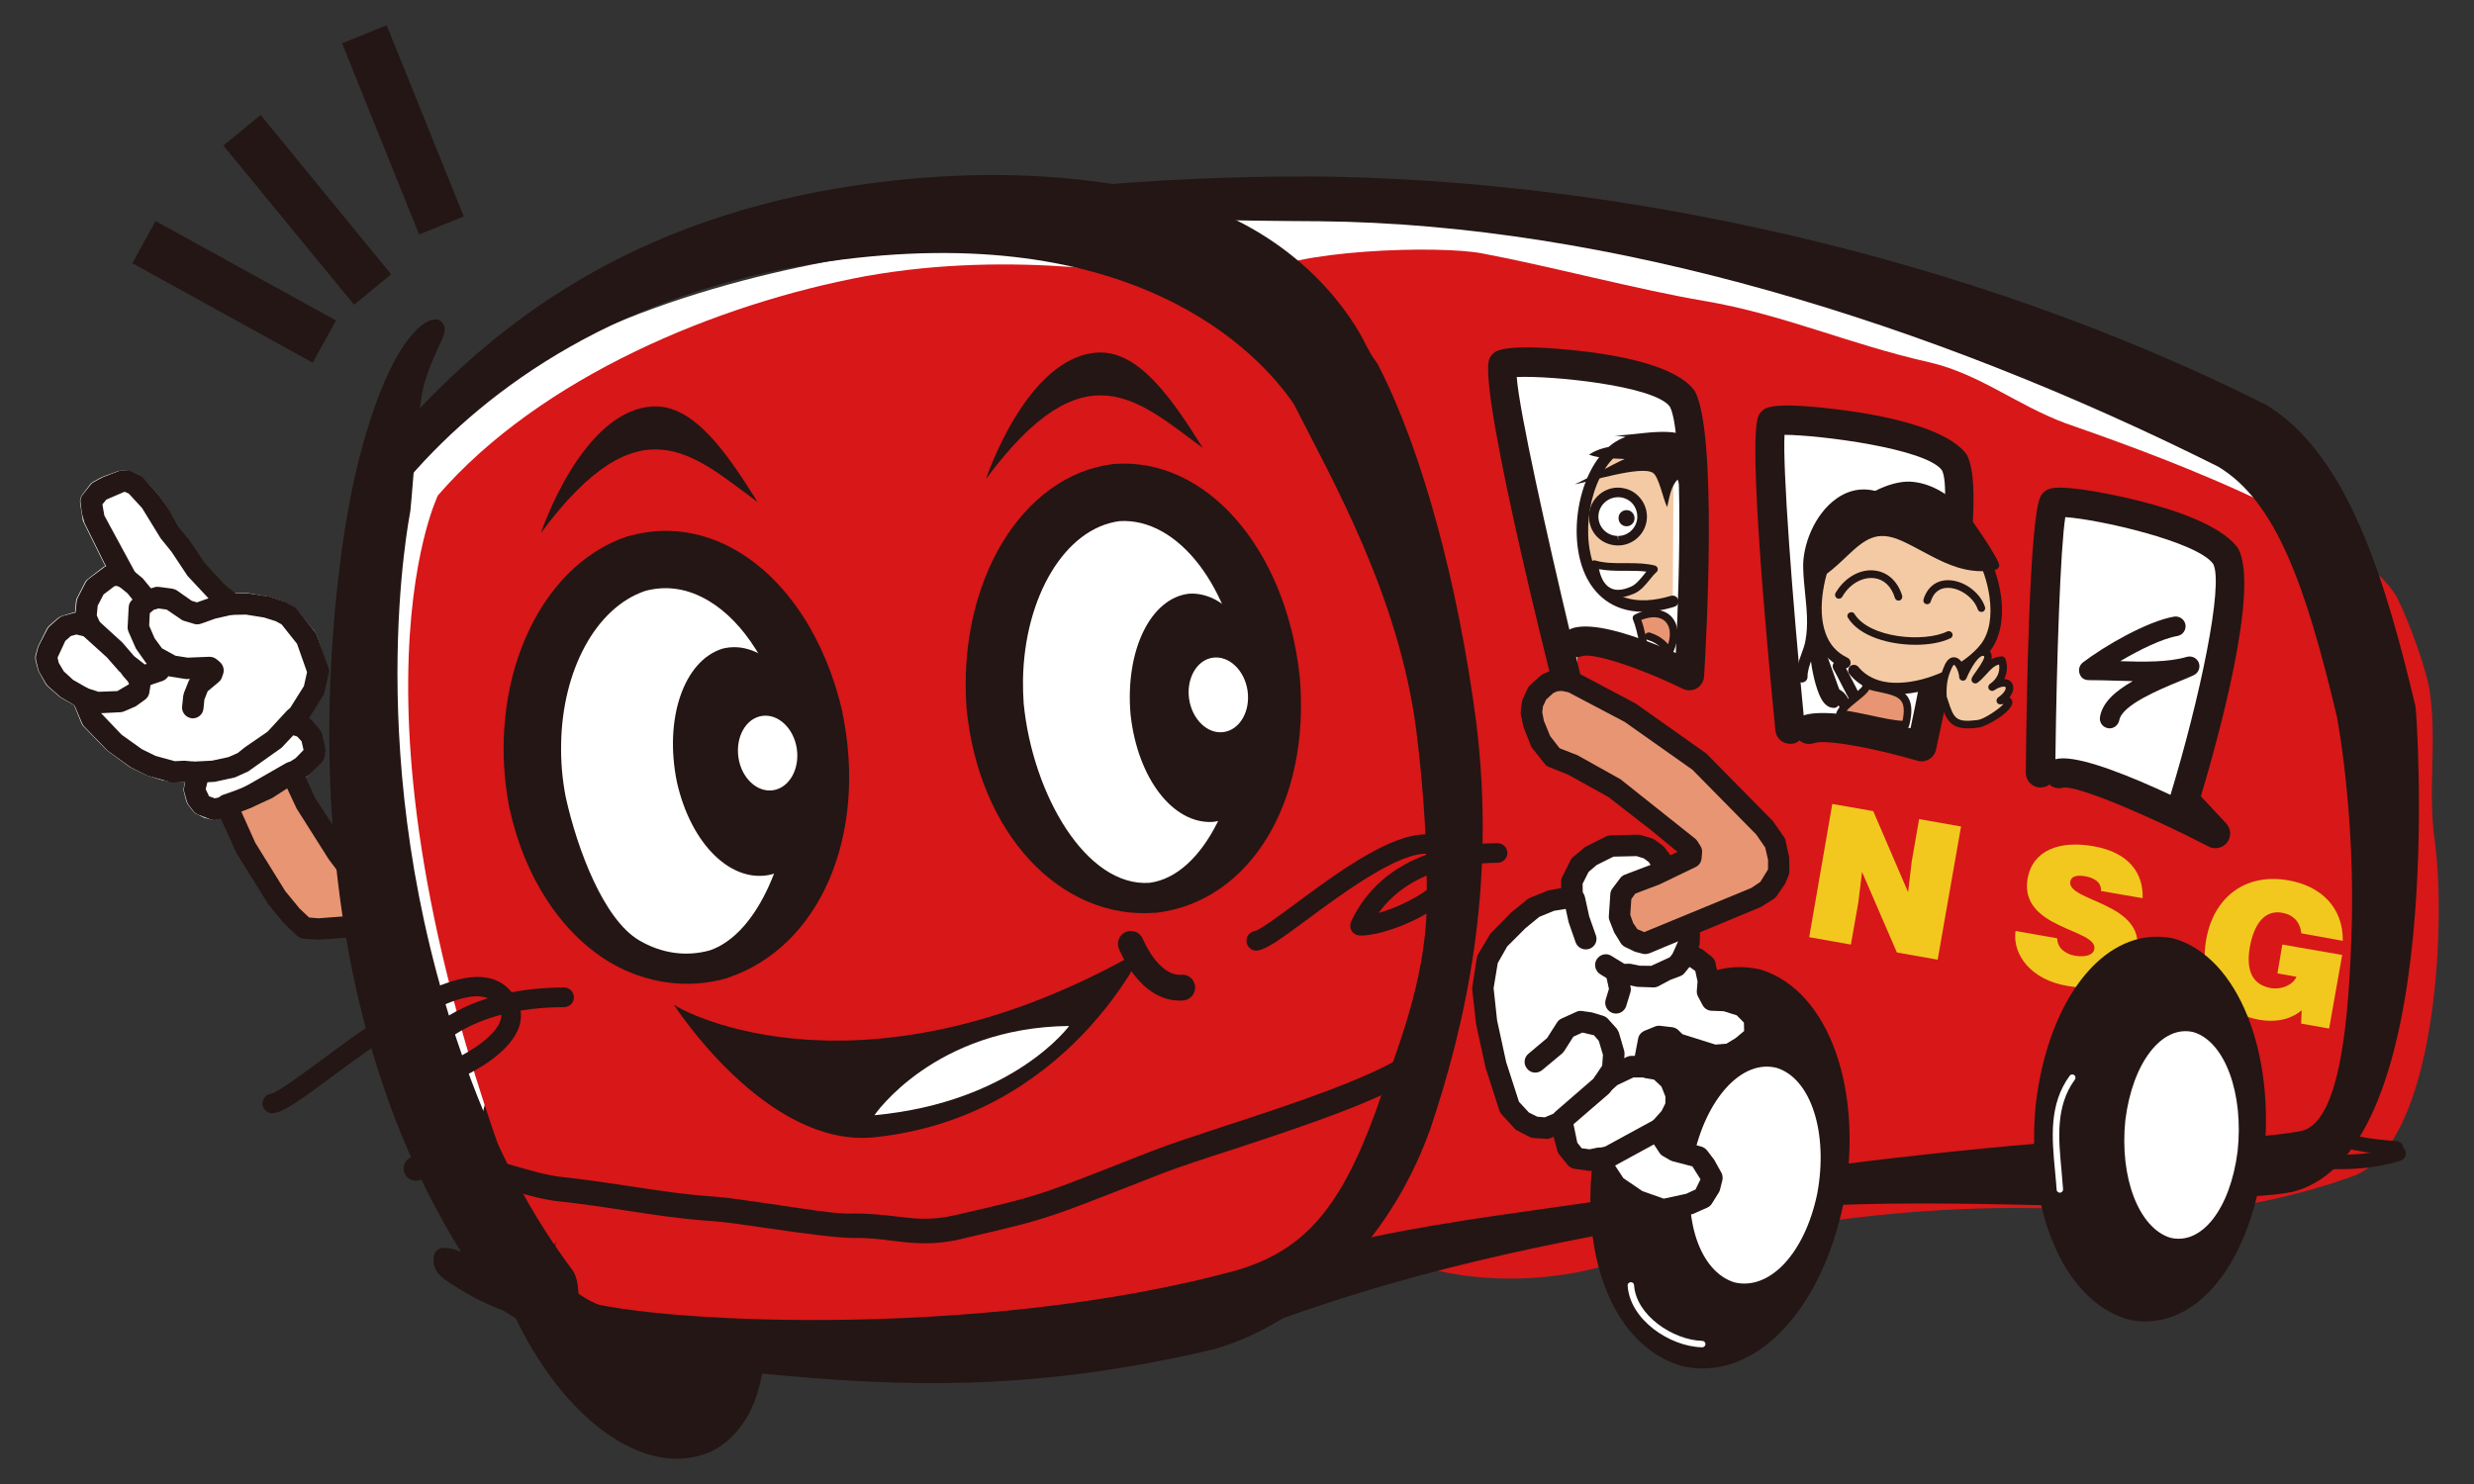 <?xml version="1.0" encoding="utf-8"?>
<!-- Generator: Adobe Illustrator 16.0.4, SVG Export Plug-In . SVG Version: 6.00 Build 0)  -->
<!DOCTYPE svg PUBLIC "-//W3C//DTD SVG 1.1//EN" "http://www.w3.org/Graphics/SVG/1.1/DTD/svg11.dtd">
<svg version="1.1" id="レイヤー_1" xmlns="http://www.w3.org/2000/svg" xmlns:xlink="http://www.w3.org/1999/xlink" x="0px"
	 y="0px" width="100px" height="60px" viewBox="0 0 100 60" enable-background="new 0 0 100 60" xml:space="preserve">
<rect x="0" y="0" width="100" height="60" fill="#333333" stroke="none"/>
<g>
	<g>
		<polygon fill="#231614" points="13.582,12.959 12.637,14.662 5.349,10.641 6.287,8.938 		"/>
		<polygon fill="#231614" points="15.811,11.092 14.312,12.32 9.028,5.883 10.534,4.65 		"/>
		<polygon fill="#231614" points="18.746,8.75 16.941,9.48 13.828,1.752 15.629,1.021 		"/>
	</g>
	<g>
		<g>
			<g>
				<g>
					<g>
						<g>
							<polygon fill="#FFFFFF" points="11.824,31.219 12.193,31.016 12.656,30.525 12.717,30.326 12.6,29.996 12.568,29.781 
								12.24,29.4 11.756,29.232 12.016,28.914 12.664,27.9 12.838,27.148 12.607,26.482 12.381,25.805 11.65,24.91 11.324,24.734 
								10.783,24.555 9.998,24.41 9.338,24.422 8.707,23.879 7.867,22.988 7.267,22.068 6.809,21.498 6.465,20.865 6.087,20.295 
								5.439,19.59 5.117,19.467 4.898,19.467 4.342,19.658 3.983,19.855 3.666,20.275 3.719,20.662 3.775,20.938 4.338,22.057 
								4.569,22.557 4.867,22.998 5.076,23.373 4.751,23.225 4.43,23.287 3.82,23.752 3.503,24.357 3.446,24.939 3.619,25.33 
								3.068,25.188 2.625,25.324 2.273,25.631 1.951,26.252 1.854,26.596 1.951,26.951 2.205,27.416 2.637,27.807 3.313,28.197 
								3.472,28.484 3.691,29.07 4.585,29.996 5.451,30.629 6.071,30.941 6.623,31.115 7.024,31.188 7.44,31.188 7.724,31.215 
								7.887,31.289 7.966,31.434 7.852,31.926 7.943,32.266 8.144,32.531 8.367,32.648 8.64,32.719 8.976,32.648 9.955,32.275 
								10.739,31.9 							"/>
							<path fill="#FFFFFF" d="M8.64,33.15c-0.034,0-0.071-0.006-0.109-0.014l-0.269-0.068l-0.318-0.154
								c-0.057-0.027-0.103-0.07-0.141-0.119l-0.204-0.264c-0.03-0.041-0.06-0.098-0.075-0.158l-0.088-0.342
								c-0.019-0.068-0.019-0.137-0.003-0.203l0.046-0.201l-0.076-0.012l-0.378,0.004l-0.474-0.076l-0.612-0.191l-0.681-0.33
								l-0.926-0.674l-0.951-0.975c-0.044-0.043-0.075-0.096-0.094-0.148l-0.291-0.711l-0.572-0.328l-0.51-0.447
								C1.88,27.705,1.85,27.67,1.831,27.629l-0.258-0.463c-0.022-0.033-0.033-0.068-0.041-0.102l-0.095-0.357
								c-0.016-0.07-0.016-0.148,0-0.221l0.095-0.344l0.356-0.711c0.025-0.045,0.06-0.088,0.094-0.125l0.355-0.311
								c0.045-0.039,0.102-0.068,0.162-0.088l0.443-0.135C2.97,24.766,3,24.756,3.03,24.756l0.041-0.439
								c0.008-0.059,0.019-0.111,0.05-0.156l0.313-0.613c0.03-0.057,0.075-0.105,0.125-0.143l0.604-0.467
								c0.03-0.021,0.064-0.037,0.103-0.055l-0.054-0.084l-0.824-1.666c-0.022-0.033-0.029-0.066-0.042-0.105L3.237,20.33
								c-0.015-0.111,0.019-0.225,0.081-0.316l0.316-0.418c0.034-0.049,0.084-0.092,0.141-0.123l0.359-0.191l0.616-0.227
								c0.045-0.016,0.095-0.023,0.147-0.023h0.219c0.054,0,0.104,0.008,0.156,0.029l0.321,0.127
								c0.063,0.025,0.117,0.061,0.162,0.109l0.646,0.701l0.421,0.637l0.37,0.652l0.409,0.51l0.631,0.949l0.791,0.836l0.469,0.404
								l0.495-0.012l0.874,0.154l0.598,0.193l0.4,0.209c0.049,0.025,0.096,0.061,0.129,0.107l0.73,0.895
								c0.029,0.037,0.055,0.088,0.076,0.137l0.445,1.334c0.031,0.076,0.037,0.16,0.02,0.238l-0.18,0.756
								c-0.01,0.051-0.029,0.096-0.057,0.133l-0.566,0.891c0.041,0.029,0.08,0.059,0.109,0.094l0.33,0.389
								c0.053,0.062,0.09,0.133,0.098,0.221l0.029,0.211l0.092,0.256c0.033,0.084,0.033,0.176,0.012,0.264l-0.057,0.195
								c-0.02,0.064-0.057,0.125-0.1,0.17l-0.465,0.492c-0.029,0.033-0.064,0.059-0.102,0.08L12.035,31.6l-1.066,0.666l-0.824,0.398
								l-1.014,0.389l-0.404,0.09C8.699,33.148,8.67,33.15,8.64,33.15z M8.431,32.193l0.205,0.082l0.249-0.051l0.916-0.355
								l0.748-0.363l1.377-0.836l0.33-0.348l-0.096-0.352l-0.17-0.199l-0.375-0.127c-0.135-0.047-0.234-0.154-0.275-0.291
								c-0.037-0.137-0.008-0.283,0.082-0.393l0.258-0.314l0.576-0.912l0.131-0.562l-0.393-1.154l-0.621-0.768l-0.252-0.139
								l-0.473-0.146l-0.731-0.131l-0.57,0.018c-0.084,0-0.209-0.033-0.287-0.105l-0.636-0.541l-0.866-0.922l-0.65-0.977
								l-0.432-0.541l-0.753-1.24l-0.533-0.568l-0.216-0.062l-0.699,0.295l-0.155,0.203l0.064,0.402l0.779,1.584l0.492,0.779
								c0.091,0.166,0.063,0.367-0.058,0.506c-0.128,0.139-0.337,0.182-0.503,0.104l-0.196-0.092l-0.091,0.016l-0.443,0.338
								l-0.242,0.455l-0.033,0.383l0.128,0.291c0.068,0.148,0.038,0.326-0.067,0.455c-0.105,0.123-0.28,0.176-0.439,0.139
								l-0.431-0.115l-0.239,0.07l-0.223,0.197l-0.31,0.686l0.045,0.203l0.201,0.352l0.377,0.346l0.595,0.334
								c0.071,0.035,0.128,0.094,0.166,0.164l0.159,0.291l0.216,0.557l0.828,0.865l0.813,0.582l0.556,0.273l0.837,0.199l0.34-0.002
								l0.325,0.029c0.045,0.004,0.095,0.016,0.143,0.037l0.167,0.076c0.08,0.045,0.145,0.102,0.187,0.182l0.078,0.141
								c0.057,0.094,0.072,0.203,0.054,0.312l-0.095,0.385L8.34,32.07L8.431,32.193z"/>
						</g>
						<polyline fill="#E89573" points="14.43,34.99 14.006,34.939 13.639,34.475 12.359,32.461 11.801,31.219 11.07,31.668 
							9.955,32.275 9.172,32.541 9.937,34.248 11.166,36.256 11.791,37.006 12.326,37.512 12.852,37.559 13.283,37.52 14.32,37.455 
							16.533,37.039 						"/>
						<g>
							<g>
								<path fill="#231614" d="M7.792,29.043c-0.015,0-0.026,0-0.026,0c-0.254-0.025-0.428-0.238-0.405-0.477l0.046-0.436
									c0.008-0.039,0.016-0.082,0.029-0.119l0.182-0.455c0.016-0.037,0.035-0.076,0.061-0.102H7.512l-0.627-0.098
									c-0.047-0.008-0.096-0.025-0.137-0.051l-0.704-0.373c-0.057-0.035-0.105-0.08-0.144-0.133l-0.408-0.58l-0.299-0.68
									c-0.022-0.061-0.038-0.123-0.034-0.189l0.042-0.799c0.004-0.121,0.061-0.234,0.154-0.309l0.387-0.318
									c0.041-0.039,0.095-0.064,0.154-0.08l0.356-0.102c0.057-0.02,0.125-0.023,0.185-0.012l0.533,0.072
									c0.068,0.012,0.13,0.037,0.187,0.074l0.597,0.418l0.208,0.061l0.511-0.18l0.771-0.176c0.228-0.059,0.466,0.09,0.519,0.32
									c0.054,0.234-0.091,0.467-0.325,0.523l-0.726,0.166l-0.595,0.211c-0.09,0.031-0.186,0.031-0.271,0.006l-0.41-0.123
									c-0.044-0.01-0.082-0.033-0.12-0.061L6.74,24.648l-0.337-0.047l-0.182,0.051l-0.166,0.137l-0.026,0.506l0.219,0.508
									l0.299,0.41l0.545,0.299l0.496,0.078l0.852-0.035c0.113-0.004,0.23,0.027,0.321,0.105l0.132,0.113
									c0.125,0.113,0.178,0.287,0.133,0.453l-0.046,0.133c-0.022,0.09-0.079,0.168-0.155,0.229l-0.431,0.361l-0.132,0.334
									l-0.038,0.373C8.2,28.881,8.012,29.043,7.792,29.043z"/>
							</g>
						</g>
						<g>
							<g>
								<path fill="#231614" d="M5.916,24.678c-0.129,0-0.254-0.057-0.337-0.162L5.155,23.99l-0.359-0.291
									c-0.182-0.148-0.204-0.424-0.053-0.605s0.428-0.211,0.608-0.055l0.42,0.346l0.481,0.586c0.15,0.189,0.116,0.463-0.065,0.611
									C6.105,24.648,6.011,24.678,5.916,24.678z"/>
							</g>
						</g>
						<g>
							<g>
								<path fill="#231614" d="M5.867,27.744c-0.03,0-0.058-0.006-0.092-0.01L5.48,27.67c-0.075-0.016-0.144-0.049-0.197-0.102
									L4.8,27.125l-0.48-0.547l-0.987-0.893c-0.174-0.164-0.186-0.439-0.026-0.613c0.159-0.178,0.436-0.189,0.613-0.031
									l1.017,0.928l0.481,0.557l0.435,0.34l0.311-0.105l0.121-0.141c0.154-0.184,0.424-0.205,0.608-0.051
									c0.182,0.152,0.2,0.426,0.053,0.609l-0.188,0.221c-0.046,0.057-0.105,0.098-0.174,0.127l-0.595,0.201
									C5.949,27.738,5.908,27.744,5.867,27.744z"/>
							</g>
						</g>
						<g>
							<g>
								<path fill="#231614" d="M3.922,28.844c-0.049,0-0.098-0.008-0.136-0.023l-0.605-0.199c-0.223-0.07-0.348-0.318-0.275-0.541
									c0.075-0.229,0.321-0.357,0.548-0.281l0.53,0.17l0.76-0.029l0.473-0.279l-0.045-0.105l-0.192-0.217
									c-0.16-0.174-0.148-0.451,0.029-0.609c0.178-0.16,0.454-0.148,0.613,0.031l0.246,0.271c0.033,0.041,0.063,0.084,0.082,0.133
									l0.113,0.291c0.027,0.064,0.034,0.143,0.024,0.215l-0.05,0.326c-0.016,0.117-0.08,0.219-0.17,0.287L5.48,28.562
									l-0.479,0.205c-0.038,0.014-0.084,0.025-0.129,0.029l-0.938,0.047H3.922z"/>
							</g>
						</g>
						<g>
							<g>
								<path fill="#231614" d="M7.799,31.66c-0.23,0-0.423-0.178-0.435-0.408c-0.011-0.242,0.171-0.443,0.413-0.457l0.794-0.041
									l0.666-0.145l0.37-0.162l0.287-0.23l0.924-0.637l0.785-0.852c0.168-0.174,0.439-0.182,0.613-0.014
									c0.174,0.162,0.186,0.436,0.02,0.609l-0.855,0.91l-1.35,0.957l-0.537,0.242l-0.81,0.178L7.818,31.66H7.799z"/>
							</g>
						</g>
						<path fill="#231614" d="M8.666,33.158c-0.045,0-0.088-0.008-0.125-0.016l-0.552-0.211c-0.065-0.031-0.122-0.072-0.163-0.127
							l-0.204-0.266c-0.034-0.043-0.054-0.1-0.072-0.148l-0.099-0.361c-0.019-0.07-0.019-0.145-0.003-0.217l0.041-0.182l-0.057-0.01
							l-0.39,0.021c-0.037,0.008-0.083,0-0.117-0.012l-0.961-0.266l-0.682-0.34l-0.93-0.67l-0.949-0.982
							c-0.038-0.043-0.072-0.092-0.091-0.145l-0.299-0.711l-0.567-0.332L1.94,27.738c-0.03-0.033-0.061-0.068-0.083-0.105
							l-0.262-0.455c-0.019-0.033-0.037-0.07-0.045-0.109L1.46,26.707c-0.016-0.07-0.016-0.145,0-0.215l0.091-0.346l0.366-0.711
							c0.023-0.043,0.058-0.084,0.095-0.121l0.35-0.311c0.048-0.041,0.109-0.076,0.169-0.096l0.432-0.119
							c0.03-0.01,0.06-0.014,0.091-0.016l0.045-0.451c0.004-0.053,0.023-0.109,0.049-0.158l0.314-0.613
							c0.034-0.057,0.076-0.105,0.125-0.146l0.605-0.455c0.029-0.025,0.064-0.045,0.105-0.061l-0.061-0.09l-0.824-1.666
							l-0.099-0.365L3.256,20.32c-0.019-0.113,0.016-0.23,0.088-0.318l0.325-0.414c0.041-0.047,0.084-0.084,0.136-0.107l0.345-0.184
							l0.624-0.242c0.045-0.016,0.087-0.023,0.133-0.023l0.208-0.006c0.068-0.021,0.128,0.006,0.185,0.029l0.329,0.143
							c0.062,0.023,0.114,0.062,0.152,0.107l0.639,0.709l0.424,0.621l0.363,0.65l0.427,0.521l0.629,0.939l0.785,0.842l0.478,0.406
							l0.479-0.008l0.879,0.139l0.604,0.197l0.383,0.197c0.053,0.027,0.1,0.064,0.137,0.117l0.723,0.916
							c0.033,0.033,0.057,0.074,0.068,0.121l0.477,1.33c0.025,0.076,0.029,0.162,0.01,0.238l-0.174,0.762
							c-0.012,0.045-0.029,0.09-0.057,0.133l-0.562,0.895c0.041,0.023,0.076,0.057,0.109,0.092l0.33,0.385
							c0.047,0.061,0.086,0.141,0.096,0.221l0.119,0.494c0.021,0.068,0.021,0.145,0.004,0.217l-0.043,0.186
							c-0.018,0.08-0.057,0.15-0.113,0.207l-0.477,0.48c-0.025,0.029-0.057,0.053-0.094,0.068l-0.383,0.215l-1.037,0.67
							l-0.854,0.391l-0.987,0.396l-0.405,0.096C8.722,33.154,8.696,33.158,8.666,33.158z M8.449,32.193l0.229,0.084l0.234-0.047
							l1.675-0.725l1.358-0.848l0.324-0.332l-0.078-0.35l-0.176-0.195l-0.369-0.121c-0.133-0.047-0.238-0.156-0.279-0.291
							c-0.043-0.137-0.008-0.289,0.082-0.398l0.262-0.32l0.574-0.912l0.125-0.562l-0.404-1.146l-0.625-0.787l-0.23-0.125
							l-0.477-0.152l-0.737-0.117l-0.567,0.012H9.362c-0.103,0-0.205-0.037-0.28-0.104l-0.633-0.543l-0.869-0.93l-0.643-0.969
							l-0.443-0.549l-0.752-1.225l-0.537-0.584l-0.152-0.068H5.016l-0.719,0.311l-0.158,0.193l0.079,0.451l1.252,2.311
							c0.091,0.154,0.071,0.354-0.046,0.494c-0.121,0.135-0.31,0.184-0.484,0.121l-0.223-0.082l-0.091,0.012l-0.442,0.336
							L3.949,24.49l-0.038,0.387l0.128,0.289c0.068,0.148,0.039,0.324-0.067,0.455c-0.103,0.119-0.269,0.176-0.428,0.139
							l-0.457-0.105l-0.224,0.061L2.64,25.912L2.326,26.59l0.049,0.211l0.205,0.344l0.378,0.346l0.598,0.34
							c0.067,0.037,0.125,0.094,0.163,0.166l0.154,0.287l0.215,0.553l0.829,0.869l0.817,0.584l0.549,0.271l0.786,0.215l0.379-0.02
							l0.344,0.031c0.057,0,0.116,0.021,0.166,0.045l0.156,0.084c0.075,0.037,0.132,0.1,0.177,0.174l0.072,0.133
							c0.053,0.094,0.067,0.211,0.042,0.314l-0.091,0.369L8.449,32.193z"/>
						<path fill="#231614" d="M12.875,37.992l-0.602-0.041c-0.098-0.008-0.189-0.053-0.268-0.121l-0.529-0.5l-0.651-0.799
							l-1.271-2.049l-0.794-1.758c-0.049-0.109-0.049-0.234-0.005-0.352c0.05-0.107,0.145-0.197,0.258-0.236l0.775-0.266l1.77-1.014
							c0.107-0.062,0.232-0.074,0.348-0.043c0.119,0.033,0.217,0.115,0.27,0.23l0.566,1.232l1.479,2.262l0.232,0.023
							c0.238,0.027,0.412,0.238,0.389,0.48c-0.025,0.234-0.242,0.404-0.48,0.381l-0.418-0.041c-0.123-0.012-0.232-0.072-0.305-0.17
							l-0.355-0.473l-1.297-2.051l-0.393-0.84l-0.291,0.186l-1.161,0.625l-0.397,0.139l0.574,1.279l1.211,1.953l0.582,0.709
							l0.383,0.359l0.381,0.031l1.422-0.107l1.098-0.15c0.234-0.043,0.453,0.133,0.488,0.373c0.029,0.236-0.137,0.451-0.371,0.482
							l-1.127,0.158L12.875,37.992z"/>
					</g>
					<path fill="#FFFFFF" d="M36.104,9.859c0,0,6.336-1.631,16.856-1.688l0,0c10.529,0.016,24.018,2.814,37.158,9.264l0,0
						c2.826,1.652,4.139,5.488,5.463,10.848l0,0c0.842,4.551,2.049,16.992-2.107,18.113l0,0c-2.678,0.561-5.318,0.783-5.318,0.783
						l0,0c-4.012,0.295-12.936,0.52-20.176,1.799l0,0c-7.232,1.303-12.693,1.562-18.98,4.148l-2.339,0.424"/>
					<path fill="#D71718" d="M50.759,11.156c1.379-1.057,7.402-1.252,9.164-0.908l0,0c2.6,0.484,6.324,1.475,8.965,1.918l0,0
						c3.23,0.553,5.828,1.748,9.119,2.488l0,0c2.016,0.471,3.518,1.729,5.484,2.459l0,0c2.664,0.934,11.57,4.023,13.375,7.002l0,0
						c0.457,0.877,1.236,2.961,1.359,3.926l0,0c0.277,2.092-0.104,3.895,0.191,5.98c0.469,3.434,0.037,12.104-3.219,13.5l0,0
						c-2.711,1.002-6.484,1.758-9.51,1.504l0,0c-7.762-0.684-14.979,0.643-21.412,2.305l0,0c-3.422,0.818-11.488,0.969-12.977-7.41
						l0,0c-1.262-2.961-1.602-6.777-2.152-10.055l0,0c-0.512-3.041-0.148-5.785-0.055-8.9l0,0c0.08-3.174,0.311-6.453,0.145-9.721
						c-0.076-1.184-0.52-2.488,0.197-3.502"/>
					<path fill="#FFFFFF" d="M20.959,50.619c0,0-0.807,2.732,4.131,3.295l0,0c5.389,1.361,10.033,2.025,23.035-1.041l3.995-2.186
						c0.896-0.225,4.754-2.873,6.281-7.275l-1.395,3.637c1.523-4.76,1.57-10.672,0.832-16.586l0,0
						c-0.768-5.916-2.27-11.311-3.893-14.553l0,0c-0.977-1.248-1.365-4.523-6.354-5.49l0,0c-2.777-0.494-8.148-0.945-14.139,0.154
						l0,0c-6,1.135-13.221,3.582-17.367,8.57l0,0c0,0-4.609,9.846,4.396,32.541"/>
					<g>
						<path fill="#231614" d="M28.818,48.738c1.775,4.264,1.631,8.105-0.461,9.176l0,0c-2.164,0.928-5.266-1.434-7.062-5.725l0,0
							c-1.736-4.309-1.385-8.459,0.678-9.49l0,0C24.102,41.824,26.996,44.496,28.818,48.738z"/>
						<path fill="#231614" d="M27.361,58.979c-2.488,0-5.246-2.596-6.861-6.453c-1.924-4.777-1.455-9.328,1.082-10.6
							c0.432-0.174,0.83-0.256,1.242-0.256c2.359,0,5.025,2.641,6.785,6.729c2.023,4.859,1.676,8.99-0.859,10.289
							C28.277,58.883,27.828,58.979,27.361,58.979z M22.824,43.395c-0.189,0-0.355,0.033-0.527,0.102
							c-1.406,0.703-1.863,4.256-0.201,8.373c1.477,3.531,3.773,5.385,5.266,5.385c0.234,0,0.455-0.043,0.656-0.129
							c1.553-0.799,1.576-4.271,0.006-8.057C26.424,45.35,24.189,43.395,22.824,43.395z"/>
					</g>
					<path fill="#231614" d="M45.391,54.027c0.199,0.514,0.732,0.82,1.27,0.725l2.347-0.4c0.078-0.01,0.162-0.037,0.23-0.066
						c6.41-2.566,12.199-3.846,18.9-4.979c7.111-1.207,15.826-0.311,19.953-0.576c-0.084,0-2.238-0.461-2.326-0.471
						c0.863,0.074,4.939,0.316,6.865-0.066c0.023,0,0.045-0.01,0.064-0.014c6.287-1.637,4.977-19.398,4.947-19.568
						c-0.004-0.021-0.004-0.049-0.012-0.074c-1.188-4.977-2.699-10.184-6.07-12.193c-0.027-0.006-0.045-0.018-0.072-0.031
						c-12.012-6.021-26.217-9.061-38.326-9.178c-7.124-0.029-12.39,0.682-15.103,1.158c-1.258,0.219,0.465,0.953,1.533,0.764
						c2.537-0.455,6.604-0.145,13.745-0.113c11.727,0.113,24.643,4.076,36.324,9.922c2.334,1.406,3.533,4.783,4.803,10.125
						c0.439,2.48,0.666,5.568,0.598,8.369c-0.105,3.916-0.473,7.945-2,8.355c-2.557,0.512-7.131,0.248-7.168,0.252
						c-4.207,0.271-11.045,0.893-18.262,2.117c-6.793,1.16-12.551,1.383-19.122,4.002c-0.113,0.023-0.674,0.113-1.285,0.221"/>
					<path fill="#D71718" d="M22.482,50.174c0,0-0.809,2.623,4.119,3.146l0,0c4.949,0.467,10.031,1.955,23.044-1.02l3.994-2.117
						c0.896-0.209,4.758-2.758,6.303-6.99l-1.42,3.492c1.555-4.574,1.611-10.236,0.895-15.91l0,0
						c-0.758-5.666-2.24-10.836-3.859-13.945l0,0c-0.967-1.193-1.35-4.336-6.332-5.256l0,0c-2.776-0.461-8.224-1.48-14.228-0.41l0,0
						c-5.986,1.111-13.143,4.07-17.297,8.865l0,0c0,0-4.637,9.43,4.301,31.168"/>
					<path fill="#231614" d="M16.586,20.662c-0.016,0.146-2.064,10.121,2.076,21.959c1.049,3,2.432,6.012,4.479,8.734
						c0.379,0.506,0.307,2.066-0.199,2.445c-0.52,0.389-2.482-0.566-2.863-1.076c-10.248-13.641-5.83-33.104-5.773-33.277
						c-0.008,0.033-0.018,0.068-0.029,0.102c1.402-6.26,3.252-7.012,3.598-6.506c0.365,0.352-0.305,0.998-0.727,2.479
						C16.873,16.482,16.727,19.297,16.586,20.662z"/>
					<path fill="#231614" d="M50.024,51.35c2.686-0.809,4.141-2.479,5.566-6.367c0.799-2.375,2.018-5.156,2.078-8.344
						c0.033-2.197-0.104-4.576-0.424-7.135c-0.703-5.389-3.348-10.023-4.945-13.166c-1.424-2.092-6.485-7.52-18.847-5.764
						c-8.363,1.184-13.732,5.082-16.887,8.711c-0.42,0.49-0.668,0.812-1.152,0.393c-0.486-0.422-0.152-1.268,0.268-1.756
						c3.51-4.027,8.545-8.457,17.373-10.166c7.07-1.322,12.203-0.436,14.768,0.311c4.325,1.266,6.528,4.211,7.304,5.711
						c0.174,0.34,0.34,0.658,0.479,0.824c0.053,0.066,0.098,0.141,0.131,0.217c1.725,3.361,3.197,8.74,3.934,14.389
						c0.822,6.631-0.416,12.176-1.887,16.531c0,0.008,0,0.016-0.012,0.023c-1.676,4.596-5.137,7.729-8.57,8.748
						c-0.027,0.016-0.051,0.016-0.061,0.023c-7.923,1.881-13.497,1.523-20.067,0.828c-3.227,0.262-5.67-1.062-7.047-1.742
						c-0.9-0.447-1.959-0.564-3.449-1.502c-0.541-0.338-1.109-0.613-1.051-1.256c0.047-0.641,0.816-0.406,1.395-0.115
						c2.41,1.234,2.961,1.219,4.273,1.734C25.676,53.459,39.469,54.244,50.024,51.35z"/>
					<g>
						<path fill="#FFFFFF" d="M72.36,29.48c0,0-1.146-11.527-0.738-12.426l0,0c0.283-0.242,6.342,0.236,7.391,1.67l0,0
							c0.844,1.551-1.342,11.461-1.342,11.461l0,0c0,0-3.533-1.043-4.543-0.705"/>
						<path fill="#231614" d="M77.671,30.783c-0.057,0-0.113-0.008-0.17-0.027c-1.613-0.473-3.67-0.887-4.18-0.711
							c-0.209,0.076-0.428,0.023-0.584-0.109c-0.082,0.076-0.195,0.129-0.316,0.137c-0.346,0.021-0.625-0.205-0.658-0.533
							c-0.346-3.516-1.113-11.791-0.682-12.732c0.037-0.084,0.092-0.15,0.16-0.207c0.131-0.117,0.416-0.359,2.9-0.064
							c1.645,0.195,4.52,0.693,5.355,1.842c0.92,1.68-0.719,9.559-1.244,11.938c-0.035,0.158-0.137,0.299-0.279,0.381
							C77.878,30.754,77.776,30.783,77.671,30.783z M73.685,28.828c1.072,0,2.635,0.369,3.539,0.613
							c0.984-4.607,1.707-9.619,1.268-10.43c-0.65-0.883-4.979-1.426-6.361-1.43c-0.076,1.359,0.307,6.521,0.775,11.35
							c0.014-0.01,0.021-0.01,0.029-0.018C73.132,28.852,73.388,28.828,73.685,28.828z"/>
					</g>
					<g>
						<path fill="#FFFFFF" d="M82.478,31.244c0,0,0.098-10.023,0.529-10.9l0,0c0.299-0.227,5.951,0.73,6.975,2.178l0,0
							c0.828,1.566-1.697,9.836-1.697,9.836l1.262,1.342c0,0-5.283-2.746-6.305-2.424"/>
						<path fill="#231614" d="M89.546,34.293c-0.098,0-0.188-0.021-0.275-0.068c-2.371-1.229-5.303-2.473-5.869-2.381
							c-0.209,0.062-0.42,0.006-0.564-0.125c-0.098,0.078-0.219,0.121-0.363,0.119c-0.332,0-0.594-0.271-0.59-0.604
							c0.025-3.053,0.148-10.252,0.59-11.152c0.039-0.08,0.1-0.154,0.168-0.211c0.191-0.145,0.43-0.238,1.678-0.057
							c0.201,0.029,5.012,0.76,6.15,2.363c0.871,1.635-0.82,7.707-1.512,10.02l1.02,1.09c0.201,0.217,0.221,0.537,0.043,0.775
							C89.903,34.211,89.728,34.293,89.546,34.293z M83.39,30.66c0.938,0,2.766,0.74,4.342,1.477
							c1.174-3.854,2.164-8.506,1.725-9.338c-0.654-0.908-4.672-1.809-5.977-1.891c-0.197,1.262-0.348,5.646-0.4,9.787
							C83.171,30.674,83.272,30.66,83.39,30.66z"/>
					</g>
					<path fill="#231614" d="M11.006,45.014c-0.195,0-0.366-0.152-0.392-0.354c-0.027-0.215,0.128-0.414,0.347-0.439
						c0.254-0.047,1.238-0.775,2.031-1.361c2.496-1.846,5.924-4.375,7.508-2.936c0.066,0.062,0.129,0.127,0.186,0.195
						c0.658-0.125,1.367-0.193,2.115-0.193c0.219,0,0.396,0.18,0.396,0.398c0,0.221-0.178,0.395-0.396,0.395
						c-0.557,0-1.15,0.039-1.76,0.141c0.041,0.254,0.004,0.523-0.109,0.783c-0.65,1.514-3.736,2.693-4.879,2.637
						c-0.129-0.016-0.25-0.088-0.314-0.197c-0.061-0.113-0.072-0.254-0.016-0.371c0.773-1.629,2.152-2.771,3.998-3.352
						c-1.293-0.529-4.367,1.744-6.26,3.141c-1.326,0.982-1.98,1.455-2.4,1.506C11.041,45.01,11.025,45.014,11.006,45.014z
						 M20.266,41.025c-1.326,0.346-2.609,1.051-3.463,2.381c1.164-0.277,3.006-1.174,3.4-2.074
						C20.236,41.242,20.27,41.141,20.266,41.025z"/>
					<path fill="#231614" d="M50.776,38.436c-0.193,0-0.365-0.152-0.389-0.344c-0.031-0.219,0.121-0.416,0.332-0.447
						c0.213-0.051,1.012-0.635,1.643-1.105c2.09-1.549,4.951-3.67,6.309-2.438c0.049,0.049,0.1,0.094,0.141,0.139
						c0.537-0.098,1.111-0.146,1.717-0.15l0,0c0.219,0,0.4,0.178,0.4,0.396s-0.182,0.396-0.4,0.396
						c-0.436,0.004-0.904,0.031-1.373,0.107c0.02,0.199-0.027,0.408-0.113,0.615c-0.549,1.271-3.146,2.275-4.102,2.217
						c-0.131-0.012-0.25-0.082-0.312-0.197c-0.064-0.113-0.072-0.248-0.016-0.369c0.613-1.301,1.691-2.229,3.129-2.729
						c-1.15-0.137-3.545,1.643-4.902,2.648c-1.098,0.812-1.646,1.207-2.006,1.254C50.815,38.436,50.796,38.436,50.776,38.436z
						 M58.356,35.16c-0.994,0.283-1.955,0.809-2.629,1.752c0.939-0.266,2.297-0.955,2.588-1.623
						C58.335,35.254,58.345,35.203,58.356,35.16z"/>
					<path fill="#231614" d="M37.393,50.268c-0.482,0-0.918-0.053-1.342-0.104c-0.488-0.064-0.984-0.127-1.562-0.111
						c-0.646,0-2.088-0.195-3.479-0.398c-0.879-0.129-1.703-0.246-2.127-0.277c-1.344-0.092-2.428-0.258-3.578-0.434
						c-0.848-0.133-1.711-0.262-2.705-0.371c-0.676-0.072-1.426-0.287-2.145-0.504c-1.256-0.365-2.553-0.742-3.449-0.365
						c-0.258,0.102-0.545-0.016-0.654-0.27c-0.105-0.254,0.016-0.545,0.27-0.646c1.217-0.514,2.695-0.084,4.113,0.334
						c0.707,0.203,1.381,0.402,1.969,0.465c1.016,0.109,1.895,0.242,2.752,0.373c1.127,0.17,2.191,0.338,3.5,0.428
						c0.461,0.035,1.264,0.15,2.197,0.289c1.227,0.178,2.77,0.438,3.314,0.385c0.656,0,1.188,0.053,1.701,0.115
						c0.791,0.098,1.475,0.18,2.439-0.047l0.193-0.043c3.098-0.717,3.098-0.717,6.459-2.037l1.396-0.547
						c0.693-0.268,1.688-0.592,2.835-0.971c2.572-0.838,6.09-1.99,7.471-2.996c0.223-0.164,0.533-0.113,0.695,0.109
						c0.158,0.225,0.113,0.533-0.109,0.693c-1.514,1.098-4.967,2.23-7.744,3.146c-1.135,0.363-2.118,0.689-2.788,0.945l-1.393,0.545
						c-3.426,1.34-3.426,1.34-6.6,2.078L38.83,50.1C38.293,50.225,37.824,50.268,37.393,50.268z"/>
					<path fill="#FFFFFF" d="M32.914,29.051c0.904,4.381-0.723,8.328-3.861,9.385l0,0c-3.17,0.904-6.354-1.586-7.318-5.975l0,0
						c-0.867-4.42,0.9-8.656,4.002-9.676l0,0C28.875,21.906,31.916,24.686,32.914,29.051z"/>
					<path fill="#231614" d="M25.426,21.674c-0.016,0.004-0.033,0.004-0.055,0.008c-3.648,1.211-5.748,6.037-4.779,11.004
						c0.002,0.004,0.002,0.012,0.008,0.021c0.605,2.762,2.084,5.027,4.059,6.205c1.455,0.855,3.139,1.09,4.717,0.639
						c0.023,0,0.037-0.014,0.045-0.02c3.715-1.24,5.654-5.744,4.631-10.715c0-0.012,0-0.023,0-0.029
						c-0.674-2.928-2.215-5.297-4.23-6.494C28.434,21.467,26.908,21.252,25.426,21.674z M28.637,24.287
						c1.445,0.855,2.617,2.732,3.145,5.004c0.158,0.803,0.236,1.582,0.227,2.324c-0.051,2.781-1.303,6.119-3.316,6.809
						c-0.971,0.268-1.961,0.125-2.869-0.412c-1.418-0.844-2.484-3.646-2.957-5.785c-0.141-0.721-0.201-1.451-0.186-2.154
						c0.045-2.932,1.377-5.496,3.4-6.182C26.945,23.66,27.805,23.793,28.637,24.287z"/>
					<path fill="#231614" d="M32.998,30.039c0.533,2.555-0.219,4.811-1.797,5.311l0,0c-1.596,0.404-3.264-1.17-3.84-3.73l0,0
						c-0.525-2.568,0.281-4.912,1.846-5.395l0,0C30.793,25.828,32.404,27.49,32.998,30.039z"/>
					<path fill="#FFFFFF" d="M51.382,27.455c0.391,4.438-1.637,7.908-4.774,8.299l0,0c-3.162,0.246-5.949-2.758-6.377-7.201l0,0
						c-0.332-4.455,1.822-8.258,4.906-8.637l0,0C48.23,19.682,50.886,23.021,51.382,27.455z"/>
					<path fill="#231614" d="M45.049,18.758c-0.02,0.004-0.033,0.004-0.053,0.004c-3.707,0.451-6.301,4.793-5.928,9.877
						c0.488,5.027,3.768,8.564,7.635,8.264c0.014,0,0.025,0,0.049,0c3.79-0.465,6.222-4.492,5.784-9.551
						c-0.004-0.01-0.004-0.014-0.004-0.025C51.966,22.164,48.749,18.486,45.049,18.758z M50.224,27.564
						c0.035,0.395,0.055,0.783,0.043,1.162c-0.049,3.195-1.566,6.674-3.802,6.967c-2.553,0.178-4.725-3.559-5.088-7.252
						c-0.023-0.332-0.031-0.662-0.027-0.975c0.061-3.338,1.699-6.109,3.9-6.396C47.625,20.922,49.8,23.76,50.224,27.564z"/>
					<path fill="#231614" d="M51.343,28.424c0.25,2.586-0.732,4.629-2.324,4.807l0,0c-1.593,0.092-3.03-1.74-3.319-4.322l0,0
						c-0.234-2.592,0.799-4.732,2.367-4.906l0,0C49.646,23.91,51.052,25.834,51.343,28.424z"/>
					<path fill="#231614" d="M21.863,21.551c0,0,1.656-4.986,4.545-5.119c1.623-0.064,2.943,1.828,4.215,3.867
						C28.006,18.377,25.857,16.158,21.863,21.551z"/>
					<path fill="#231614" d="M39.855,19.363c0,0,1.654-4.988,4.547-5.109c1.619-0.066,2.943,1.818,4.217,3.857
						C45.994,16.195,43.85,13.971,39.855,19.363z"/>
					<path fill="#231614" d="M27.23,40.609c0,0,3.723,5.816,8.102,5.373c7.818-0.803,10.898-7.613,10.898-7.613
						C34.939,44.877,27.539,40.891,27.23,40.609z"/>
					<path fill="#231614" d="M47.682,40.455c-1.627,0-2.424-2.02-2.459-2.107c-0.105-0.268,0.027-0.568,0.295-0.672
						c0.266-0.104,0.572,0.025,0.678,0.293c0.008,0.014,0.619,1.502,1.551,1.443c0.295-0.031,0.537,0.191,0.561,0.48
						c0.021,0.285-0.197,0.535-0.484,0.559C47.771,40.455,47.73,40.455,47.682,40.455z"/>
					<path fill="#FFFFFF" d="M50.425,27.914c0.125,0.834-0.305,1.584-0.953,1.682c-0.65,0.102-1.28-0.498-1.407-1.328
						c-0.121-0.824,0.303-1.584,0.954-1.676C49.669,26.498,50.3,27.088,50.425,27.914z"/>
					<path fill="#FFFFFF" d="M32.207,30.268c0.123,0.838-0.309,1.582-0.957,1.682c-0.65,0.098-1.281-0.492-1.402-1.324
						s0.301-1.582,0.953-1.68C31.455,28.85,32.082,29.441,32.207,30.268z"/>
					<g>
						<path fill="#231614" d="M76.249,27.83c-0.012,0.469-0.117,0.941-0.25,1.387"/>
						<path fill="#231614" d="M75.999,29.449c-0.027,0-0.047-0.006-0.072-0.008c-0.117-0.041-0.189-0.166-0.156-0.291
							c0.156-0.52,0.238-0.947,0.248-1.326c0-0.127,0.1-0.23,0.23-0.23h0.004c0.129,0.008,0.225,0.111,0.225,0.238
							c-0.01,0.432-0.094,0.887-0.26,1.449C76.187,29.381,76.097,29.449,75.999,29.449z"/>
					</g>
					<g>
						<path fill="#231614" d="M75.983,20.154c-1.707-0.68-2.916,1.445-2.871,2.807c0.033,0.979,0.271,2.002,0.1,2.961
							c-0.084,0.492-0.379,0.943-0.379,1.441"/>
						<path fill="#231614" d="M72.833,27.594c-0.125,0-0.23-0.104-0.23-0.23c0-0.332,0.105-0.635,0.211-0.922
							c0.072-0.193,0.137-0.375,0.166-0.557c0.113-0.613,0.047-1.275-0.018-1.906c-0.035-0.342-0.068-0.682-0.076-1.014
							c-0.033-0.877,0.432-2.164,1.35-2.809c0.561-0.398,1.195-0.475,1.836-0.217c0.113,0.049,0.172,0.18,0.123,0.303
							c-0.045,0.117-0.182,0.172-0.299,0.129c-0.494-0.197-0.959-0.139-1.398,0.162c-0.754,0.533-1.176,1.648-1.15,2.42
							c0.008,0.322,0.047,0.646,0.076,0.977c0.068,0.672,0.137,1.361,0.012,2.035c-0.035,0.223-0.109,0.43-0.186,0.631
							c-0.096,0.27-0.189,0.514-0.189,0.764c0.008,0.121-0.098,0.232-0.223,0.234H72.833z"/>
					</g>
					<path fill="#231614" d="M75.269,29.105c-0.098,0-0.186-0.084-0.221-0.18c-0.102-0.279-0.584-1.199-0.816-1.641l-0.127-0.234
						c-0.062-0.115-0.02-0.254,0.098-0.314c0.113-0.061,0.248-0.016,0.311,0.098l0.129,0.238c0.238,0.451,0.49,0.936,0.664,1.287
						h0.006c0.115-0.061,0.256-0.012,0.309,0.098c0.098,0.186-0.037,0.336-0.094,0.4c-0.016,0.02-0.027,0.035-0.043,0.051
						c0,0.109-0.074,0.176-0.186,0.195C75.286,29.105,75.28,29.105,75.269,29.105z"/>
					<g>
						<path fill="#F4CAA4" d="M74.573,26.797c-1.664-0.783-1.262-3.258-0.576-4.676c0.791-1.635,3.393-2.32,5.002-1.127
							c1.35,1.006,2.279,3.857,1.258,5.189c-1.01,1.312-4.066,2.438-5.32,0.932"/>
						<path fill="#231614" d="M76.69,28.064c-0.828,0-1.494-0.273-1.93-0.803c-0.082-0.098-0.072-0.246,0.027-0.328
							c0.098-0.08,0.246-0.068,0.326,0.029c0.453,0.549,1.139,0.666,1.641,0.643c1.188-0.025,2.678-0.73,3.318-1.566
							c0.332-0.434,0.457-1.107,0.344-1.91c-0.162-1.176-0.803-2.389-1.559-2.945c-0.707-0.525-1.668-0.691-2.633-0.455
							c-0.924,0.225-1.68,0.783-2.023,1.492c-0.459,0.963-0.768,2.371-0.416,3.367c0.162,0.467,0.461,0.799,0.881,1
							c0.121,0.057,0.17,0.193,0.113,0.309c-0.057,0.111-0.189,0.16-0.311,0.107c-0.537-0.254-0.91-0.676-1.119-1.264
							c-0.424-1.193-0.029-2.75,0.436-3.721c0.408-0.832,1.27-1.486,2.322-1.744c1.105-0.264,2.209-0.072,3.025,0.533
							c0.844,0.625,1.562,1.967,1.744,3.26c0.129,0.924-0.025,1.721-0.439,2.256c-0.729,0.949-2.34,1.713-3.676,1.74
							C76.743,28.064,76.718,28.064,76.69,28.064z"/>
					</g>
					<path fill="#231614" d="M76.741,24.283c-0.068,0-0.125-0.039-0.148-0.107c-0.145-0.477-0.451-0.758-0.852-0.803
						c-0.477-0.045-0.984,0.242-1.277,0.756c-0.047,0.076-0.139,0.1-0.213,0.057c-0.076-0.041-0.098-0.139-0.057-0.211
						c0.355-0.615,0.982-0.979,1.576-0.908c0.527,0.057,0.936,0.432,1.117,1.018c0.021,0.08-0.023,0.166-0.104,0.193
						C76.771,24.281,76.751,24.283,76.741,24.283z"/>
					<path fill="#231614" d="M80.087,24.742c-0.064,0-0.123-0.041-0.146-0.104c-0.152-0.469-0.715-0.871-1.203-0.871h-0.008
						c-0.238,0-0.545,0.096-0.689,0.555c-0.021,0.08-0.109,0.125-0.191,0.1c-0.084-0.023-0.125-0.111-0.1-0.193
						c0.152-0.484,0.504-0.766,0.977-0.771h0.012c0.629,0,1.297,0.484,1.494,1.082c0.029,0.08-0.016,0.17-0.096,0.195
						C80.122,24.74,80.106,24.742,80.087,24.742z"/>
					<path fill="#231614" d="M77.429,26.07c-1.07,0-2.273-0.344-2.73-1.086c-0.051-0.07-0.027-0.162,0.049-0.209
						c0.066-0.043,0.166-0.029,0.211,0.047c0.605,0.98,2.807,1.162,3.744,0.711c0.072-0.037,0.166-0.004,0.205,0.068
						c0.037,0.08,0.008,0.17-0.076,0.207C78.476,25.979,77.974,26.07,77.429,26.07z"/>
					<g>
						<path fill="#F4CAA4" d="M78.528,28.189c-0.023-0.535,0.049-0.863,0.225-1.246c0.256-0.537,0.57,0.055,0.59,0.424
							c0.102-0.238,0.506-1.127,0.889-0.99c0.408,0.152-0.322,0.92-0.393,1.1c0.365-0.26,0.566-0.77,1.076-0.785
							c0.152,0.438-0.037,0.84-0.396,1.084c0.73-0.469,0.98,0.111,0.334,0.545c0.975-0.135-0.451,0.885-0.889,0.941
							C78.862,29.406,78.815,29.051,78.528,28.189"/>
						<path fill="#231614" d="M79.548,29.449c-0.77,0-0.91-0.428-1.117-1.076l-0.041-0.135c-0.008-0.016-0.008-0.035-0.012-0.043
							c-0.023-0.533,0.037-0.889,0.234-1.32c0.094-0.199,0.219-0.301,0.365-0.301c0.18,0,0.316,0.158,0.406,0.348
							c0.219-0.404,0.566-0.812,0.9-0.693c0.133,0.055,0.189,0.148,0.207,0.217c0.02,0.066,0.02,0.137,0.004,0.211
							c0.121-0.066,0.254-0.113,0.416-0.117h0.004c0.064,0,0.125,0.041,0.148,0.105c0.096,0.277,0.072,0.557-0.053,0.811
							c0.178,0.004,0.307,0.094,0.352,0.242c0.049,0.154-0.008,0.336-0.141,0.5c0.1,0.055,0.117,0.139,0.121,0.188
							c0.023,0.375-1.039,0.992-1.365,1.029C79.815,29.441,79.675,29.449,79.548,29.449z M78.685,28.162l0.041,0.121
							c0.25,0.768,0.311,0.941,1.215,0.828c0.252-0.033,0.861-0.439,1.043-0.648c-0.029,0.004-0.068,0.006-0.105,0.014
							c-0.076,0.014-0.145-0.031-0.17-0.096c-0.023-0.068,0-0.143,0.061-0.186c0.266-0.182,0.32-0.355,0.299-0.404
							c-0.008-0.029-0.049-0.029-0.076-0.029c-0.061,0-0.186,0.014-0.387,0.146c-0.066,0.049-0.166,0.027-0.211-0.041
							c-0.049-0.072-0.029-0.166,0.037-0.213c0.293-0.199,0.422-0.49,0.371-0.789c-0.199,0.049-0.348,0.207-0.514,0.396
							c-0.109,0.117-0.225,0.246-0.359,0.344c-0.053,0.037-0.129,0.037-0.182-0.004c-0.057-0.045-0.076-0.121-0.049-0.178
							c0.021-0.061,0.074-0.139,0.17-0.268c0.314-0.441,0.352-0.578,0.33-0.627l-0.051-0.012c-0.158,0-0.438,0.385-0.662,0.906
							c-0.025,0.068-0.102,0.115-0.17,0.096c-0.072-0.012-0.125-0.076-0.125-0.145c-0.016-0.236-0.15-0.479-0.215-0.496
							c0,0-0.035,0.025-0.084,0.129C78.718,27.379,78.665,27.686,78.685,28.162z"/>
					</g>
					<g>
						<path fill="#231614" d="M80.583,22.824c0.02-0.006-1.127-1.807-1.324-2.016c-0.557-0.566-1.232-1.055-2.064-1.104
							c-1.408-0.084-3.666,1.826-3.549,3.348c1.287-0.955,1.703-2.115,3.303-1.4C78.185,22.193,79.138,23.055,80.583,22.824z"/>
						<path fill="#231614" d="M73.646,23.287c-0.033,0-0.068-0.012-0.098-0.023c-0.072-0.033-0.129-0.105-0.133-0.193
							c-0.053-0.666,0.287-1.422,0.949-2.141c0.844-0.908,2.018-1.49,2.844-1.457c0.756,0.043,1.488,0.428,2.217,1.178
							c0.016,0.014,1.457,2.008,1.381,2.242c-0.021,0.082-0.098,0.145-0.186,0.156c-0.17,0.029-0.348,0.045-0.514,0.045l0,0
							c-0.904,0-1.643-0.398-2.357-0.779c-0.291-0.156-0.582-0.314-0.896-0.455c-0.994-0.439-1.471-0.062-2.197,0.623
							c-0.248,0.236-0.529,0.506-0.869,0.756C73.743,23.271,73.694,23.287,73.646,23.287z M76.056,21.199
							c0.297,0,0.623,0.078,0.986,0.244c0.324,0.137,0.631,0.299,0.922,0.463c0.697,0.373,1.355,0.727,2.143,0.727l0,0
							c0.025,0,0.061,0,0.092,0c-0.326-0.523-0.98-1.533-1.105-1.662c-0.65-0.668-1.264-0.998-1.91-1.035h-0.076
							c-0.699,0-1.686,0.537-2.406,1.312c-0.393,0.42-0.652,0.865-0.768,1.271c0.141-0.125,0.277-0.25,0.402-0.371
							C74.872,21.635,75.339,21.199,76.056,21.199z"/>
					</g>
					<g>
						<path fill="#231614" d="M73.444,25.379c-0.242,0.518,0.141,3.041,0.678,3.01c0.051-0.105,0.08-0.203,0.1-0.318
							c0.207,0.1,0.26,0.254,0.352,0.441"/>
						<path fill="#231614" d="M74.542,28.719c-0.078,0-0.146-0.031-0.178-0.107l-0.029-0.057c-0.004-0.014-0.01-0.025-0.02-0.037
							c-0.039,0.061-0.102,0.102-0.178,0.104c-0.121,0-0.295-0.035-0.463-0.273c-0.412-0.609-0.688-2.527-0.441-3.064
							c0.053-0.117,0.189-0.166,0.307-0.117c0.117,0.057,0.17,0.197,0.117,0.307c-0.182,0.393,0.068,2.004,0.348,2.531
							c0.016-0.055,0.057-0.107,0.113-0.137c0.064-0.031,0.133-0.035,0.201-0.004c0.264,0.121,0.352,0.322,0.438,0.496
							c0.055,0.121,0.016,0.283-0.098,0.34C74.622,28.715,74.579,28.719,74.542,28.719z"/>
					</g>
					<g>
						<path fill="#FFFFFF" d="M63.776,29.361c-0.006-0.012-3.414-13.689-3.021-14.629l0,0c0.281-0.256,6.234,0.014,7.264,1.426l0,0
							c0.842,1.529,0.268,11.152,0.268,11.152l0,0c0,0-3.529-1.717-4.547-1.342"/>
						<path fill="#231614" d="M63.776,29.955c-0.186,0-0.369-0.088-0.486-0.25c-0.059-0.082-3.609-13.936-3.088-15.203
							c0.035-0.074,0.088-0.148,0.152-0.207c0.105-0.102,0.445-0.412,3.174-0.143c1.85,0.186,4.221,0.617,4.973,1.652
							c0.916,1.668,0.479,9.908,0.379,11.539c-0.012,0.201-0.121,0.379-0.295,0.486c-0.166,0.098-0.383,0.105-0.561,0.021
							c-1.762-0.861-3.66-1.475-4.072-1.322c-0.088,0.029-0.172,0.039-0.246,0.037c0.287,1.207,0.521,2.16,0.643,2.629
							c0.072,0.232-0.016,0.502-0.227,0.646C64.021,29.92,63.896,29.955,63.776,29.955z M64.091,25.33
							c1.025,0,2.604,0.611,3.646,1.072c0.186-3.693,0.266-9.029-0.242-9.963c-0.631-0.857-4.848-1.262-6.188-1.195
							c0.098,1.381,1.248,6.506,2.129,10.215c0.029-0.023,0.061-0.035,0.1-0.051C63.69,25.352,63.88,25.33,64.091,25.33z"/>
					</g>
					<path fill="#231614" d="M85.272,29.449c-0.021,0-0.049-0.006-0.072-0.008c-0.215-0.041-0.359-0.244-0.316-0.463
						c0.102-0.594,0.654-1.061,1.324-1.439c-0.246-0.006-0.496-0.012-0.73-0.02c-0.375-0.008-0.727-0.023-1.043-0.02
						c-0.213-0.004-0.322-0.102-0.379-0.266c-0.053-0.162-0.004-0.338,0.131-0.445c0.852-0.658,2.607-1.672,3.689-1.857
						c0.207-0.035,0.422,0.105,0.461,0.322c0.037,0.215-0.109,0.422-0.324,0.461c-0.605,0.102-1.529,0.553-2.312,1.018
						c0.943,0.033,1.967,0.045,2.689-0.174c0.205-0.057,0.416,0.049,0.488,0.242c0.07,0.197-0.02,0.416-0.213,0.502
						c-0.154,0.072-0.344,0.152-0.555,0.236c-0.814,0.336-2.334,0.961-2.447,1.58C85.624,29.309,85.458,29.449,85.272,29.449z"/>
					<g>
						<path fill="#F4CAA4" d="M67.612,24.316c-5.859,1.742-3.783-9.145,0.039-5.895"/>
						<path fill="#231614" d="M66.425,24.736c-1.334,0-1.982-0.793-2.277-1.352c-0.84-1.613-0.361-4.33,0.953-5.379
							c0.465-0.375,1.434-0.834,2.697,0.238c0.098,0.088,0.109,0.23,0.029,0.324c-0.082,0.102-0.23,0.111-0.324,0.027
							c-0.76-0.646-1.49-0.723-2.113-0.227c-1.145,0.916-1.57,3.381-0.828,4.801c0.531,1.027,1.564,1.346,2.982,0.922
							c0.129-0.033,0.25,0.033,0.293,0.158c0.037,0.123-0.039,0.25-0.16,0.285C67.208,24.678,66.788,24.736,66.425,24.736z"/>
					</g>
					<g>
						<path fill="#FFFFFF" d="M65.997,23.854c0.367-0.166,0.576-0.59,0.855-0.832c-0.768-0.203-1.635,0.016-2.406-0.207
							C64.446,22.814,64.556,24.5,65.997,23.854z"/>
						<path fill="#231614" d="M65.403,24.156L65.403,24.156c-0.809,0-1.076-0.873-1.111-1.338c0-0.049,0.016-0.096,0.057-0.127
							c0.037-0.033,0.094-0.047,0.141-0.029c0.344,0.102,0.717,0.107,1.074,0.107h0.26c0.35,0,0.715,0.01,1.066,0.096
							c0.062,0.018,0.1,0.064,0.115,0.115c0.014,0.059-0.01,0.119-0.051,0.154c-0.098,0.084-0.182,0.193-0.279,0.311
							c-0.174,0.213-0.352,0.432-0.609,0.549C65.823,24.1,65.604,24.156,65.403,24.156z M64.632,23.012
							c0.064,0.312,0.246,0.836,0.771,0.836l0,0c0.16,0,0.334-0.045,0.535-0.135c0.188-0.086,0.346-0.279,0.498-0.465
							c0.033-0.041,0.07-0.088,0.109-0.137c-0.234-0.029-0.484-0.033-0.723-0.033h-0.26C65.253,23.078,64.942,23.07,64.632,23.012z"
							/>
					</g>
				</g>
			</g>
			<g>
				<path fill="#FFFFFF" d="M66.376,20.902c-0.012,0.541-0.453,0.971-0.992,0.957c-0.551-0.008-0.975-0.449-0.963-0.994
					c0.01-0.533,0.453-0.965,0.998-0.957C65.952,19.916,66.382,20.359,66.376,20.902z"/>
				<path fill="#231614" d="M65.407,22.053h-0.029c-0.654-0.012-1.162-0.529-1.15-1.188c0.012-0.633,0.537-1.15,1.172-1.15
					c0.33,0.006,0.621,0.129,0.836,0.354c0.219,0.227,0.338,0.521,0.334,0.84C66.558,21.541,66.034,22.053,65.407,22.053z
					 M65.411,20.102c-0.439,0-0.791,0.344-0.803,0.768c-0.006,0.443,0.338,0.791,0.775,0.799l0.023,0.191v-0.191
					c0.42,0,0.768-0.344,0.775-0.77c0-0.211-0.076-0.412-0.219-0.566C65.815,20.186,65.618,20.105,65.411,20.102L65.411,20.102z"/>
			</g>
			<path fill="#231614" d="M66.069,20.957c0,0.176-0.146,0.328-0.332,0.32c-0.178-0.004-0.318-0.148-0.314-0.336
				c0-0.178,0.143-0.318,0.328-0.316C65.929,20.625,66.069,20.777,66.069,20.957z"/>
			<path fill="#FFFFFF" d="M35.344,45.09c0,0,2.402-3.549,7.871-3.609C43.215,41.48,40.975,44.562,35.344,45.09z"/>
			<g>
				<path fill="#231614" d="M73.669,48.504c-0.836,3.994-3.178,6.43-5.512,5.879l0,0c-2.307-0.682-3.537-4.115-2.795-8.166l0,0
					c0.82-4.033,3.26-6.768,5.609-6.17l0,0C73.278,40.77,74.425,44.482,73.669,48.504z"/>
				<path fill="#231614" d="M68.812,55.328c-0.283,0-0.57-0.039-0.852-0.102c-2.84-0.848-4.27-4.693-3.445-9.166
					c0.84-4.104,3.227-6.959,5.803-6.959c0.295,0,0.582,0.037,0.863,0.105c2.775,0.869,4.188,4.926,3.332,9.455
					C73.675,52.654,71.384,55.328,68.812,55.328z M70.317,40.82c-1.695,0-3.461,2.396-4.104,5.564
					c-0.639,3.457,0.316,6.617,2.189,7.178c0.104,0.021,0.256,0.039,0.408,0.039c1.707,0,3.359-2.17,4.014-5.271
					c0.666-3.537-0.283-6.893-2.115-7.463C70.612,40.842,70.468,40.82,70.317,40.82z"/>
			</g>
			<path fill="#FFFFFF" d="M73.452,48.268c-0.506,2.422-1.932,3.922-3.348,3.58l0,0c-1.391-0.436-2.125-2.541-1.664-4.992l0,0
				c0.504-2.43,1.963-4.043,3.375-3.68l0,0C73.212,43.609,73.909,45.83,73.452,48.268z"/>
			<path fill="#FFFFFF" d="M68.804,54.473H68.8c-1.322-0.029-2.928-1.127-3.01-2.496c-0.006-0.068,0.049-0.129,0.119-0.137h0.014
				c0.059,0,0.125,0.053,0.127,0.117c0.072,1.217,1.57,2.225,2.758,2.256c0.072,0.004,0.129,0.062,0.129,0.135
				C68.933,54.416,68.876,54.473,68.804,54.473z"/>
		</g>
		<g>
			<path fill="#E89573" d="M75.427,27.742c0.045,0.217-0.914,0.715-1.051,1.119c0.602,0.031,2.061,0.469,2.646,0.436
				c0.33-1.342-0.385-1.309-1.379-1.553"/>
			<path fill="#231614" d="M76.96,29.451c-0.357,0-0.916-0.117-1.461-0.234c-0.451-0.094-0.877-0.189-1.135-0.199
				c-0.049,0-0.092-0.027-0.117-0.064c-0.031-0.043-0.033-0.096-0.021-0.139c0.09-0.252,0.385-0.49,0.672-0.723
				c0.145-0.111,0.355-0.285,0.379-0.35c-0.02-0.082,0.035-0.148,0.121-0.166c0.053-0.012,0.105,0.016,0.139,0.057
				c0.039-0.031,0.088-0.045,0.141-0.035c0.117,0.031,0.234,0.053,0.342,0.076c0.482,0.102,0.898,0.193,1.107,0.525
				c0.158,0.258,0.174,0.615,0.045,1.135c-0.016,0.066-0.068,0.115-0.145,0.117C77.009,29.451,76.981,29.451,76.96,29.451z
				 M74.638,28.738c0.26,0.037,0.586,0.105,0.926,0.176c0.477,0.104,1.01,0.221,1.338,0.229c0.076-0.361,0.064-0.617-0.037-0.777
				c-0.137-0.223-0.48-0.295-0.912-0.389c-0.109-0.021-0.23-0.049-0.348-0.08c-0.018-0.004-0.029-0.01-0.049-0.021
				c-0.068,0.137-0.234,0.275-0.461,0.457C74.937,28.457,74.757,28.605,74.638,28.738z"/>
		</g>
		<g>
			<path fill="#E89573" d="M66.433,26.029c-0.061-0.258-0.148-0.725-0.287-1.045c1.139-0.551,1.873,0.223,1.322,1.373
				c-0.188-0.311-0.473-0.523-0.822-0.631"/>
			<path fill="#231614" d="M67.468,26.512c-0.051,0-0.105-0.029-0.135-0.07c-0.162-0.279-0.412-0.473-0.734-0.568
				c-0.02-0.008-0.037-0.014-0.053-0.023l0.037,0.146c0.02,0.09-0.033,0.166-0.117,0.188c-0.074,0.016-0.166-0.031-0.184-0.113
				l-0.035-0.17c-0.061-0.258-0.137-0.605-0.242-0.855c-0.033-0.08,0-0.162,0.076-0.199c0.586-0.289,1.131-0.258,1.459,0.064
				c0.334,0.336,0.359,0.906,0.064,1.516c-0.025,0.053-0.07,0.086-0.127,0.086C67.478,26.512,67.472,26.512,67.468,26.512z
				 M66.646,25.57c0,0,0.029,0,0.043,0.008c0.297,0.092,0.547,0.25,0.738,0.469c0.121-0.385,0.084-0.717-0.109-0.914
				c-0.203-0.213-0.562-0.232-0.977-0.068c0.072,0.189,0.125,0.4,0.166,0.59C66.53,25.602,66.589,25.57,66.646,25.57z"/>
		</g>
		<path fill="#231614" d="M68.435,17.855c-0.561-0.734-2.402-0.209-3.189-0.254c0.348,0.037,0.707,0.086,0.949,0.307
			c-0.691,0.15-1.336,0.055-1.967,0.475c0.453,0.164,0.973,0.148,1.441,0.174c-0.496,0.223-1.543,0.814-2.016,1.025
			c0.57-0.098,2.682-0.773,3.158-0.465c0.25,0.16,0.424,1.115,0.578,1.385c0.09-0.383,0.141-0.832,0.42-1.111
			c0.26,0.57,0.068,1.373,0.484,1.861C68.665,20.271,69.497,18.453,68.435,17.855"/>
		<g>
			<polygon fill="#FFFFFF" points="68.19,37.51 68.3,37.764 68.286,38.137 68.194,38.375 68.036,38.719 68.382,38.643 
				68.653,38.801 68.937,39.033 69.073,39.66 69.034,40.105 69.22,40.447 69.765,40.471 70.452,40.686 70.937,41.172 70.968,41.893 
				70.411,42.357 69.942,42.641 69.308,42.686 67.794,42.215 67.56,41.969 67.079,41.92 66.659,42.096 66.507,42.854 66.614,43.178 
				67.091,43.258 67.54,43.689 67.774,44.268 67.765,44.715 67.511,45.209 67.019,45.746 67.454,46.375 67.741,46.543 
				68.679,46.797 68.97,47.168 69.202,47.635 69.114,48.02 68.854,48.438 68.267,48.701 67.761,48.811 67.243,48.922 66.214,48.564 
				65.327,47.955 64.896,47.316 64.671,46.844 64.292,46.932 63.729,46.844 63.388,46.426 63.251,45.988 63.161,45.363 
				62.522,45.633 62.042,45.586 61.562,45.346 61.038,44.77 60.706,43.742 60.481,43.051 60.108,41.314 59.96,39.959 60.142,38.807 
				60.634,37.969 61.413,37.203 62.003,36.725 62.763,36.412 63.565,36.256 63.536,35.641 63.882,34.994 64.368,34.6 65.124,34.201 
				65.876,34.195 66.235,34.191 66.655,34.324 66.962,34.547 67.196,34.842 67.386,35.186 			"/>
			<g>
				<g>
					<path fill="#231614" d="M66.841,39.922h-0.012l-0.654-0.023l-0.377-0.078l-0.25,0.021c-0.088,0.004-0.164-0.023-0.23-0.068
						l-0.637-0.385c-0.201-0.129-0.268-0.393-0.143-0.598c0.129-0.205,0.393-0.273,0.594-0.145l0.525,0.322l0.23-0.004l0.396,0.08
						l0.459,0.006l0.752-0.346l0.207-0.258c0.152-0.186,0.426-0.215,0.611-0.062c0.184,0.148,0.211,0.424,0.059,0.611l-0.279,0.344
						c-0.045,0.059-0.109,0.102-0.186,0.131l-0.387,0.145l-0.475,0.254C66.981,39.902,66.913,39.922,66.841,39.922z"/>
				</g>
			</g>
			<g>
				<g>
					<path fill="#231614" d="M64.099,38.385c-0.182,0-0.348-0.109-0.412-0.285l-0.283-0.814l-0.182-0.836
						c-0.053-0.234,0.094-0.469,0.328-0.51c0.23-0.061,0.465,0.098,0.514,0.328l0.172,0.783l0.268,0.76
						c0.084,0.225-0.033,0.471-0.258,0.549C64.192,38.379,64.146,38.385,64.099,38.385z"/>
				</g>
			</g>
			<g>
				<g>
					<path fill="#231614" d="M65.317,40.98c-0.043,0-0.088-0.008-0.129-0.02c-0.223-0.07-0.355-0.312-0.287-0.541l0.133-0.434
						l-0.125-0.582c-0.055-0.234,0.094-0.465,0.332-0.523c0.23-0.041,0.461,0.1,0.51,0.332l0.158,0.693
						c0.016,0.076,0.014,0.152-0.01,0.223l-0.166,0.545C65.673,40.863,65.503,40.98,65.317,40.98z"/>
				</g>
			</g>
			<g>
				<g>
					<path fill="#231614" d="M64.671,47.275c-0.201,0-0.379-0.145-0.42-0.35c-0.049-0.234,0.098-0.463,0.336-0.506l0.291-0.062
						l2.064-1.125c0.213-0.113,0.475-0.035,0.588,0.174c0.109,0.213,0.029,0.473-0.178,0.59l-2.107,1.15
						c-0.043,0.021-0.086,0.033-0.129,0.045l-0.355,0.074C64.729,47.271,64.7,47.275,64.671,47.275z"/>
				</g>
			</g>
			<g>
				<g>
					<path fill="#231614" d="M64.817,44.223c-0.113,0-0.23-0.049-0.318-0.137c-0.158-0.182-0.15-0.453,0.027-0.615l0.314-0.289
						c0.029-0.025,0.068-0.053,0.105-0.072l0.801-0.373c0.059-0.027,0.119-0.045,0.182-0.045h0.697c0.242,0,0.43,0.195,0.43,0.434
						c0,0.242-0.188,0.436-0.43,0.436h-0.598l-0.65,0.307l-0.27,0.24C65.028,44.184,64.925,44.223,64.817,44.223z"/>
				</g>
			</g>
			<g>
				<g>
					<path fill="#231614" d="M63.157,45.709c-0.125,0-0.25-0.057-0.332-0.152c-0.156-0.182-0.137-0.455,0.043-0.611l1.541-1.336
						l0.352-0.525l0.031-0.436l-0.168-0.566l-0.193-0.225l-0.473-0.111l-0.363,0.168l-0.365,0.576
						c-0.031,0.041-0.057,0.072-0.088,0.102l-0.805,0.67c-0.182,0.154-0.459,0.137-0.609-0.053
						c-0.156-0.182-0.133-0.455,0.053-0.607l0.752-0.633l0.402-0.629c0.045-0.072,0.109-0.125,0.184-0.16l0.588-0.268
						c0.074-0.037,0.154-0.049,0.238-0.037l0.4,0.057l0.473,0.143c0.068,0.027,0.133,0.066,0.182,0.123l0.342,0.381
						c0.037,0.049,0.07,0.105,0.094,0.168l0.215,0.738c0.012,0.051,0.016,0.104,0.012,0.156l-0.045,0.621
						c-0.008,0.076-0.035,0.148-0.076,0.207l-0.439,0.666c-0.023,0.031-0.049,0.064-0.076,0.088L63.433,45.6
						C63.354,45.672,63.251,45.709,63.157,45.709z"/>
				</g>
			</g>
			<path fill="#231614" d="M67.216,49.344c-0.045,0-0.096-0.012-0.141-0.029l-1.027-0.361c-0.039-0.01-0.076-0.031-0.107-0.053
				l-0.885-0.604c-0.045-0.031-0.088-0.072-0.121-0.121l-0.521-0.852l-0.064,0.012c-0.045,0.008-0.098,0.008-0.145,0l-0.562-0.08
				c-0.105-0.016-0.205-0.068-0.27-0.15l-0.34-0.416c-0.035-0.047-0.061-0.096-0.08-0.145l-0.154-0.582l-0.125,0.049
				c-0.057,0.025-0.129,0.041-0.193,0.029l-0.486-0.029c-0.059-0.004-0.119-0.018-0.168-0.045l-0.484-0.25
				c-0.049-0.02-0.09-0.053-0.125-0.092l-0.514-0.562c-0.045-0.049-0.076-0.102-0.098-0.164l-0.557-1.729l-0.387-1.779l-0.154-1.396
				c0-0.039,0-0.076,0.008-0.117l0.178-1.154c0.016-0.049,0.029-0.102,0.057-0.148l0.498-0.834l0.838-0.852l0.639-0.518
				c0.033-0.031,0.068-0.055,0.109-0.068L62.581,36l0.527-0.094l-0.008-0.264c0-0.07,0.018-0.137,0.053-0.199l0.326-0.654
				c0.025-0.053,0.062-0.102,0.111-0.143l0.473-0.395l0.855-0.432c0.053-0.031,0.115-0.041,0.174-0.045l1.121-0.027
				c0.037,0.002,0.082,0.008,0.125,0.021l0.418,0.127c0.047,0.012,0.096,0.037,0.133,0.061l0.307,0.227
				c0.031,0.027,0.064,0.053,0.088,0.084l0.236,0.312l0.225,0.383l0.928,2.617c0.029,0.061,0.043,0.121,0.041,0.193l-0.012,0.359
				c-0.004,0.045-0.008,0.09-0.027,0.133l-0.016,0.045l0.191,0.105l0.336,0.266c0.076,0.062,0.133,0.15,0.154,0.248l0.133,0.629
				c0.008,0.041,0.008,0.08,0.008,0.125l-0.02,0.312l0.004,0.02l0.299,0.006c0.037,0.002,0.08,0.01,0.109,0.021l0.693,0.211
				c0.064,0.027,0.125,0.062,0.176,0.115l0.482,0.488c0.074,0.074,0.117,0.176,0.125,0.283l0.025,0.723
				c0,0.135-0.053,0.264-0.158,0.352l-0.557,0.461l-0.516,0.32c-0.059,0.031-0.123,0.055-0.191,0.057l-0.631,0.055
				c-0.047,0-0.107-0.004-0.16-0.023l-1.52-0.477c-0.064-0.023-0.125-0.057-0.172-0.109l-0.127-0.125L67.12,42.35l-0.102,0.041
				l-0.076,0.396l0.193,0.031c0.084,0.016,0.16,0.053,0.223,0.115l0.459,0.432c0.041,0.041,0.076,0.094,0.098,0.146l0.238,0.582
				c0.027,0.057,0.037,0.111,0.031,0.174l-0.012,0.469c-0.004,0.068-0.02,0.129-0.049,0.188l-0.25,0.479l-0.314,0.363l0.186,0.275
				l0.139,0.084l0.883,0.232c0.09,0.027,0.17,0.078,0.23,0.152l0.287,0.375l0.295,0.529c0.051,0.098,0.061,0.209,0.039,0.311
				l-0.098,0.387c-0.016,0.045-0.031,0.088-0.055,0.119l-0.268,0.43c-0.047,0.074-0.109,0.131-0.189,0.166l-0.586,0.26L67.31,49.33
				C67.276,49.34,67.249,49.344,67.216,49.344z M66.382,48.156l0.867,0.307l0.904-0.195l0.381-0.176l0.201-0.412l-0.328-0.521
				l-0.803-0.209c-0.029-0.01-0.064-0.025-0.098-0.041l-0.279-0.162c-0.064-0.031-0.113-0.08-0.152-0.141l-0.42-0.637
				c-0.109-0.166-0.094-0.379,0.039-0.525l0.469-0.529l0.15-0.299l0.004-0.279l-0.162-0.408l-0.299-0.279l-0.33-0.055
				c-0.162-0.029-0.287-0.143-0.34-0.293l-0.105-0.318c-0.023-0.072-0.031-0.145-0.016-0.217l0.148-0.768
				c0.021-0.141,0.121-0.26,0.256-0.322l0.428-0.174c0.068-0.027,0.141-0.037,0.213-0.027l0.48,0.055
				c0.098,0.012,0.188,0.057,0.256,0.125l0.16,0.158l1.334,0.42l0.443-0.035l0.375-0.229l0.34-0.285l-0.008-0.34L70.2,41.051
				l-0.527-0.166l-0.49-0.018c-0.15-0.004-0.291-0.092-0.363-0.227l-0.182-0.344c-0.037-0.068-0.057-0.152-0.053-0.234l0.031-0.379
				l-0.092-0.424l-0.23-0.166l-0.186,0.045c-0.17,0.031-0.33-0.031-0.432-0.162c-0.102-0.129-0.121-0.303-0.049-0.459l0.213-0.479
				l0.002-0.193l-0.072-0.158l-0.816-2.373l-0.316-0.465l-0.197-0.145l-0.291-0.09l-0.932,0.021l-0.68,0.338l-0.326,0.279
				l-0.242,0.48l0.008,0.529c0.004,0.213-0.15,0.398-0.363,0.432l-0.801,0.133l-0.596,0.244l-0.559,0.459l-0.738,0.738l-0.381,0.67
				l-0.168,1.016l0.141,1.303l0.367,1.686l0.518,1.604l0.402,0.436l0.34,0.168l0.299,0.025l0.537-0.223
				c0.121-0.049,0.262-0.047,0.379,0.021c0.111,0.066,0.191,0.178,0.211,0.311l0.189,0.918l0.178,0.223l0.318,0.043l0.312-0.064
				c0.193-0.037,0.387,0.057,0.471,0.23l0.236,0.473l0.346,0.527L66.382,48.156z"/>
			<polygon fill="#E89573" points="63.521,27.594 65.907,28.855 68.694,30.832 71.323,33.518 71.757,34.107 71.897,34.785 
				71.876,35.234 71.739,35.592 71.444,35.992 70.94,36.324 66.507,38.156 66.183,38.088 65.876,37.932 65.585,37.482 65.444,37.08 
				65.46,36.564 65.503,36.207 65.827,35.773 66.89,35.387 68.327,34.691 68.354,34.463 68.241,34.271 67.046,33.291 65.265,31.9 
				63.581,30.945 62.753,30.625 62.257,29.992 61.993,29.248 61.897,28.816 61.927,28.461 62.116,28.037 62.522,27.674 
				62.831,27.52 63.194,27.531 			"/>
			<path fill="#231614" d="M66.497,38.574c-0.039,0-0.072-0.004-0.105-0.014l-0.307-0.08l-0.391-0.189
				c-0.072-0.033-0.129-0.086-0.174-0.146l-0.275-0.447l-0.193-0.492c-0.018-0.049-0.027-0.104-0.023-0.154l0.062-0.92
				c0.006-0.072,0.037-0.146,0.082-0.207l0.307-0.408c0.049-0.068,0.113-0.121,0.193-0.152l1.074-0.408l1.059-0.514l-1.021-0.84
				l-1.766-1.375l-1.631-0.906l-0.779-0.311c-0.072-0.027-0.129-0.072-0.174-0.131l-0.496-0.625
				c-0.029-0.035-0.053-0.072-0.064-0.113l-0.295-0.75l-0.105-0.482c-0.008-0.051-0.012-0.096-0.008-0.145l0.049-0.377
				c0.004-0.039,0.02-0.088,0.035-0.125l0.199-0.43c0.023-0.057,0.057-0.098,0.104-0.139l0.404-0.363
				c0.029-0.027,0.076-0.057,0.109-0.078l0.311-0.135c0.053-0.02,0.109-0.033,0.166-0.033l0.355-0.008l0.416,0.072
				c0.047,0.008,0.084,0.018,0.125,0.037l2.383,1.264l2.844,2.014l2.688,2.727l0.457,0.654c0.035,0.049,0.057,0.102,0.062,0.158
				l0.148,0.678l0.004,0.553c0,0.057-0.012,0.111-0.033,0.162l-0.137,0.332l-0.34,0.496c-0.035,0.049-0.076,0.086-0.117,0.117
				l-0.523,0.33l-4.508,1.871C66.61,38.564,66.558,38.574,66.497,38.574z M66.183,37.568l0.275,0.119l4.32-1.781l0.375-0.248
				l0.311-0.506l0.002-0.387l-0.115-0.498l-0.363-0.527l-2.58-2.619l-2.738-1.934l-2.277-1.199l-0.26-0.053l-0.18,0.012l-0.17,0.074
				l-0.283,0.258l-0.133,0.279l-0.029,0.238l0.066,0.346l0.254,0.619l0.383,0.492l0.723,0.283l1.736,0.969l3.029,2.41
				c0.037,0.033,0.064,0.068,0.094,0.113l0.113,0.182c0.049,0.082,0.072,0.17,0.062,0.268l-0.02,0.227
				c-0.012,0.154-0.105,0.285-0.244,0.352l-1.447,0.697l-0.99,0.377l-0.158,0.221l-0.043,0.637l0.117,0.33L66.183,37.568z"/>
		</g>
		<g>
			<path fill="#231614" d="M90.942,47.771c-0.117,0-0.223-0.068-0.268-0.186c-0.057-0.148,0.016-0.314,0.162-0.371
				c1.32-0.516,2.338-0.518,3.328-0.523c0.867,0,1.684,0,2.709-0.326c0.156-0.047,0.314,0.035,0.363,0.188
				c0.045,0.15-0.039,0.314-0.189,0.367c-1.104,0.352-2.008,0.352-2.883,0.355c-0.975,0-1.902,0.004-3.117,0.477
				C91.015,47.766,90.974,47.771,90.942,47.771z"/>
			<g>
				<path fill="#231614" d="M93.38,46.367c1.576-0.572,0.824-0.133,3.475,0.059"/>
				<path fill="#231614" d="M96.854,46.715h-0.021c-1.07-0.08-1.594-0.197-1.945-0.275c-0.473-0.105-0.541-0.121-1.41,0.199
					c-0.152,0.053-0.318-0.021-0.375-0.172c-0.053-0.148,0.027-0.312,0.178-0.367c1-0.361,1.154-0.35,1.732-0.221
					c0.33,0.072,0.832,0.186,1.865,0.258c0.154,0.014,0.277,0.15,0.266,0.311C97.13,46.598,97.007,46.715,96.854,46.715z"/>
			</g>
		</g>
		<path fill="#F2C81F" d="M77.126,36.072l0.146-1.238l0.299-1.717l1.695,0.299l-0.945,5.385l-1.648-0.291l-1.408-3.256l-0.15,1.227
			l-0.301,1.709l-1.686-0.299l0.934-5.387l1.656,0.291L77.126,36.072z"/>
		<path fill="#F2C81F" d="M84.925,36.025c0.004-0.203-0.072-0.326-0.189-0.42c-0.119-0.084-0.271-0.146-0.438-0.174
			c-0.387-0.068-0.576,0.012-0.617,0.209c-0.135,0.809,3.037,0.85,2.693,2.807c-0.213,1.252-1.355,1.674-2.838,1.41
			c-1.42-0.246-2.201-1.242-2.068-2.217l1.684,0.295c0.006,0.209,0.09,0.363,0.219,0.48c0.133,0.113,0.307,0.193,0.484,0.223
			c0.436,0.076,0.752-0.018,0.799-0.268c0.139-0.818-3.053-0.805-2.697-2.855c0.207-1.141,1.293-1.539,2.641-1.305
			c1.502,0.256,2.041,1.139,2.008,2.105L84.925,36.025z"/>
		<path fill="#F2C81F" d="M94.144,41.586l-1.131-0.201l0.021-0.537c-0.348,0.293-0.889,0.523-1.736,0.379
			c-1.377-0.246-2.453-1.35-2.125-3.23c0.299-1.721,1.582-2.711,3.324-2.404c1.295,0.223,2.217,1.078,2.199,2.445l-1.678-0.303
			c-0.043-0.461-0.328-0.756-0.781-0.832c-0.691-0.123-1.131,0.447-1.299,1.396c-0.129,0.764-0.021,1.506,0.871,1.654
			c0.361,0.062,0.861-0.102,1.014-0.461l-0.768-0.137l0.197-1.166l2.42,0.42L94.144,41.586z"/>
		<g>
			<path fill="#231614" d="M90.644,46.775c-0.494,3.857-2.42,6.248-4.496,5.715l0,0c-2.076-0.67-3.387-3.938-3-7.766l0,0
				c0.449-3.816,2.416-6.422,4.553-5.93l0,0C89.812,39.418,91.075,42.906,90.644,46.775z"/>
			<path fill="#231614" d="M86.718,53.426c-0.266,0-0.529-0.035-0.787-0.104c-2.561-0.82-4.064-4.467-3.643-8.68
				c0.473-3.994,2.486-6.77,4.898-6.77c0.238,0,0.473,0.025,0.707,0.082c2.566,0.754,4.094,4.584,3.609,8.916
				C90.995,50.797,89.073,53.426,86.718,53.426z M87.187,39.594c-1.463,0-2.834,2.248-3.184,5.232
				c-0.371,3.674,0.934,6.367,2.404,6.846c0.072,0.018,0.193,0.031,0.311,0.031c1.207,0,2.645-1.729,3.072-5.037
				c0.424-3.795-0.883-6.615-2.33-7.047C87.403,39.611,87.29,39.594,87.187,39.594z"/>
		</g>
		<path fill="#FFFFFF" d="M90.444,46.557c-0.301,2.338-1.465,3.809-2.734,3.482l0,0c-1.258-0.404-2.043-2.424-1.803-4.746l0,0
			c0.285-2.32,1.477-3.873,2.756-3.562l0,0C89.937,42.115,90.7,44.223,90.444,46.557z"/>
		<path fill="#FFFFFF" d="M83.261,48.223c-0.068,0-0.129-0.055-0.131-0.119c-0.016-0.258-0.043-0.514-0.066-0.768
			c-0.125-1.316-0.252-2.682,0.592-3.84c0.041-0.061,0.121-0.072,0.182-0.031c0.059,0.043,0.07,0.125,0.029,0.184
			c-0.787,1.076-0.662,2.389-0.541,3.66c0.023,0.258,0.041,0.52,0.064,0.771c0.004,0.072-0.045,0.133-0.121,0.143H83.261z"/>
	</g>
</g>
</svg>
